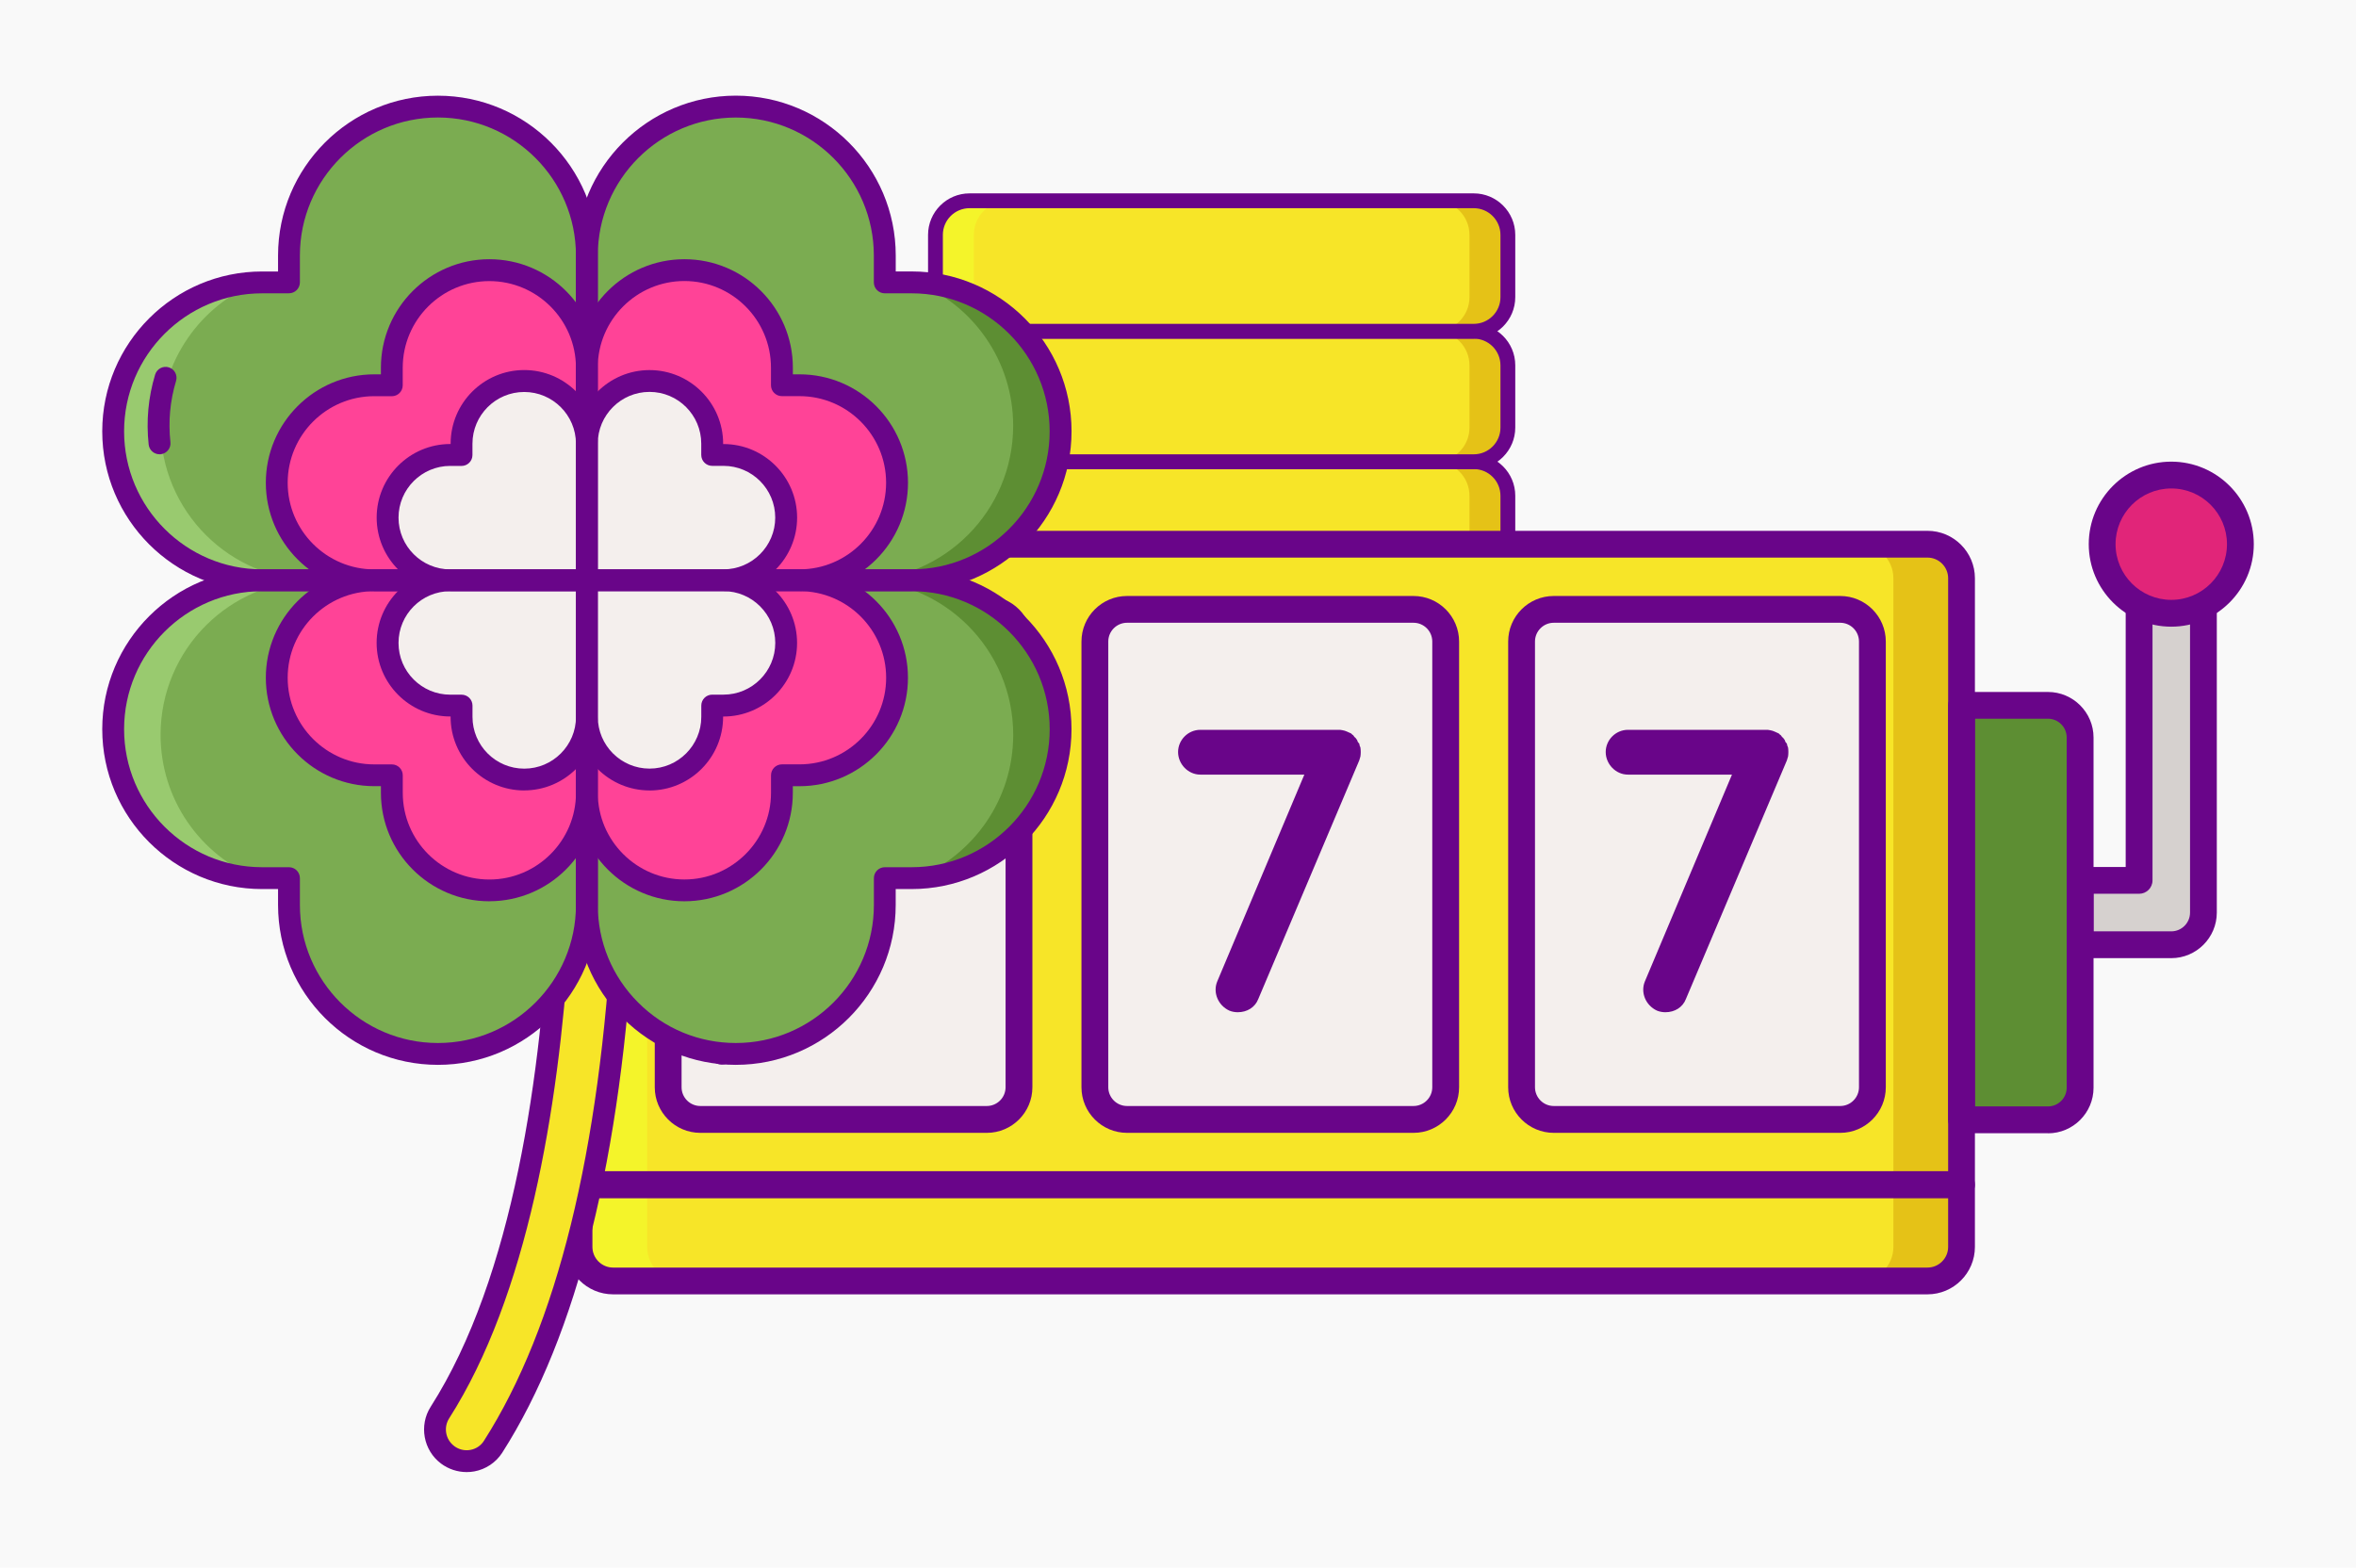 <?xml version="1.0" encoding="UTF-8"?>
<svg id="Layer_1" data-name="Layer 1" xmlns="http://www.w3.org/2000/svg" viewBox="0 0 565 376">
  <defs>
    <style>
      .cls-1 {
        fill: #99ca6f;
      }

      .cls-2 {
        fill: #690589;
      }

      .cls-3 {
        fill: #e5c217;
      }

      .cls-4 {
        fill: #e12579;
      }

      .cls-5 {
        fill: #f4efed;
      }

      .cls-6 {
        fill: #f9f9f9;
      }

      .cls-7 {
        fill: #f4f42a;
      }

      .cls-8 {
        fill: #ff4397;
      }

      .cls-9 {
        fill: #d6d1cf;
      }

      .cls-10 {
        fill: #5d8e33;
      }

      .cls-11 {
        fill: #f7e528;
      }

      .cls-12 {
        fill: #7bac51;
      }
    </style>
  </defs>
  <rect class="cls-6" width="565" height="376"/>
  <g>
    <g>
      <path class="cls-11" d="M232.51,142.01h120.92c4.51,0,8.17,3.66,8.17,8.17v14.94c0,4.51-3.66,8.17-8.17,8.17h-120.92c-4.51,0-8.17-3.66-8.17-8.17v-14.94c0-4.51,3.66-8.17,8.17-8.17h0Z"/>
      <path class="cls-3" d="M353.43,142.01h-9.2c4.51,0,8.17,3.66,8.17,8.17v14.94c0,4.51-3.66,8.17-8.17,8.17h9.2c4.51,0,8.17-3.66,8.17-8.17v-14.94c0-4.51-3.66-8.17-8.17-8.17Z"/>
      <path class="cls-7" d="M232.51,173.29h9.2c-4.51,0-8.17-3.66-8.17-8.17v-14.94c0-4.51,3.66-8.17,8.17-8.17h-9.2c-4.51,0-8.17,3.66-8.17,8.17v14.94c0,4.51,3.66,8.17,8.17,8.17Z"/>
      <path class="cls-2" d="M353.43,175.07h-120.92c-5.48,0-9.95-4.46-9.95-9.94v-14.94c0-5.48,4.46-9.95,9.95-9.95h120.92c5.48,0,9.95,4.46,9.95,9.95v14.94c0,5.48-4.46,9.94-9.95,9.94ZM232.51,143.78c-3.53,0-6.4,2.87-6.4,6.4v14.94c0,3.53,2.87,6.4,6.4,6.4h120.92c3.53,0,6.4-2.87,6.4-6.4v-14.94c0-3.53-2.87-6.4-6.4-6.4h-120.92Z"/>
      <path class="cls-11" d="M232.51,110.73h120.92c4.51,0,8.17,3.66,8.17,8.17v14.94c0,4.51-3.66,8.17-8.17,8.17h-120.92c-4.51,0-8.17-3.66-8.17-8.17v-14.94c0-4.51,3.66-8.17,8.17-8.17h0Z"/>
      <path class="cls-3" d="M353.43,110.73h-9.2c4.51,0,8.17,3.66,8.17,8.17v14.94c0,4.51-3.66,8.17-8.17,8.17h9.2c4.51,0,8.17-3.66,8.17-8.17v-14.94c0-4.51-3.66-8.17-8.17-8.17Z"/>
      <path class="cls-7" d="M232.51,142.01h9.2c-4.51,0-8.17-3.66-8.17-8.17v-14.94c0-4.51,3.66-8.17,8.17-8.17h-9.2c-4.51,0-8.17,3.66-8.17,8.17v14.94c0,4.51,3.66,8.17,8.17,8.17Z"/>
      <path class="cls-2" d="M353.43,143.78h-120.92c-5.48,0-9.95-4.46-9.95-9.95v-14.94c0-5.48,4.46-9.95,9.95-9.95h120.92c5.48,0,9.95,4.46,9.95,9.95v14.94c0,5.48-4.46,9.95-9.95,9.95ZM232.51,112.5c-3.53,0-6.4,2.87-6.4,6.4v14.94c0,3.53,2.87,6.4,6.4,6.4h120.92c3.53,0,6.4-2.87,6.4-6.4v-14.94c0-3.53-2.87-6.4-6.4-6.4h-120.92Z"/>
      <path class="cls-11" d="M232.51,79.45h120.92c4.51,0,8.17,3.66,8.17,8.17v14.94c0,4.51-3.66,8.17-8.17,8.17h-120.92c-4.51,0-8.17-3.66-8.17-8.17v-14.94c0-4.51,3.66-8.17,8.17-8.17h0Z"/>
      <path class="cls-3" d="M353.43,79.45h-9.2c4.51,0,8.17,3.66,8.17,8.17v14.94c0,4.51-3.66,8.17-8.17,8.17h9.2c4.51,0,8.17-3.66,8.17-8.17v-14.94c0-4.51-3.66-8.17-8.17-8.17Z"/>
      <path class="cls-7" d="M232.51,110.73h9.2c-4.51,0-8.17-3.66-8.17-8.17v-14.94c0-4.51,3.66-8.17,8.17-8.17h-9.2c-4.51,0-8.17,3.66-8.17,8.17v14.94c0,4.52,3.66,8.17,8.17,8.17Z"/>
      <path class="cls-2" d="M353.43,112.5h-120.92c-5.48,0-9.95-4.46-9.95-9.95v-14.94c0-5.48,4.46-9.95,9.95-9.95h120.92c5.48,0,9.95,4.46,9.95,9.95v14.94c0,5.48-4.46,9.95-9.95,9.95ZM232.51,81.22c-3.53,0-6.4,2.87-6.4,6.4v14.94c0,3.53,2.87,6.4,6.4,6.4h120.92c3.53,0,6.4-2.87,6.4-6.4v-14.94c0-3.53-2.87-6.4-6.4-6.4h-120.92Z"/>
      <path class="cls-11" d="M232.51,48.16h120.92c4.51,0,8.17,3.66,8.17,8.17v14.94c0,4.51-3.66,8.17-8.17,8.17h-120.92c-4.51,0-8.17-3.66-8.17-8.17v-14.94c0-4.51,3.66-8.17,8.17-8.17h0Z"/>
      <path class="cls-3" d="M353.43,48.16h-9.2c4.51,0,8.17,3.66,8.17,8.17v14.94c0,4.51-3.66,8.17-8.17,8.17h9.2c4.51,0,8.17-3.66,8.17-8.17v-14.94c0-4.51-3.66-8.17-8.17-8.17Z"/>
      <path class="cls-7" d="M232.51,79.45h9.2c-4.51,0-8.17-3.66-8.17-8.17v-14.94c0-4.51,3.66-8.17,8.17-8.17h-9.2c-4.51,0-8.17,3.66-8.17,8.17v14.94c0,4.51,3.66,8.17,8.17,8.17Z"/>
      <path class="cls-2" d="M353.43,81.22h-120.92c-5.48,0-9.95-4.46-9.95-9.95v-14.94c0-5.48,4.46-9.95,9.95-9.95h120.92c5.48,0,9.95,4.46,9.95,9.95v14.94c0,5.48-4.46,9.95-9.95,9.95ZM232.51,49.93c-3.53,0-6.4,2.87-6.4,6.4v14.94c0,3.53,2.87,6.4,6.4,6.4h120.92c3.53,0,6.4-2.87,6.4-6.4v-14.94c0-3.53-2.87-6.4-6.4-6.4h-120.92Z"/>
    </g>
    <g>
      <path class="cls-11" d="M462.23,130.52H147.03c-4.51,0-8.17,3.66-8.17,8.17v160.36c0,4.51,3.66,8.17,8.17,8.17h315.2c4.51,0,8.17-3.66,8.17-8.17v-160.36c0-4.51-3.66-8.17-8.17-8.17h0Z"/>
      <path class="cls-3" d="M462.23,130.52h-16.34c4.51,0,8.17,3.66,8.17,8.17v160.36c0,4.51-3.66,8.17-8.17,8.17h16.34c4.51,0,8.17-3.66,8.17-8.17v-160.36c0-4.51-3.66-8.17-8.17-8.17Z"/>
      <path class="cls-7" d="M147.03,130.52h16.34c-4.51,0-8.17,3.66-8.17,8.17v160.36c0,4.51,3.66,8.17,8.17,8.17h-16.34c-4.51,0-8.17-3.66-8.17-8.17v-160.36c0-4.51,3.66-8.17,8.17-8.17Z"/>
      <path class="cls-5" d="M236.65,268.48h-68.7c-4.26,0-7.71-3.45-7.71-7.71v-106.9c0-4.26,3.45-7.71,7.71-7.71h68.7c4.26,0,7.71,3.45,7.71,7.71v106.9c0,4.26-3.45,7.71-7.71,7.71Z"/>
      <path class="cls-5" d="M338.98,268.48h-68.7c-4.26,0-7.71-3.45-7.71-7.71v-106.9c0-4.26,3.45-7.71,7.71-7.71h68.7c4.26,0,7.71,3.45,7.71,7.71v106.9c0,4.26-3.45,7.71-7.71,7.71Z"/>
      <path class="cls-5" d="M441.31,268.48h-68.7c-4.26,0-7.71-3.45-7.71-7.71v-106.9c0-4.26,3.45-7.71,7.71-7.71h68.7c4.26,0,7.71,3.45,7.71,7.71v106.9c0,4.26-3.45,7.71-7.71,7.71h0Z"/>
      <path class="cls-9" d="M520.7,226.58h-21.86v-15.43h14.14v-80.64h15.43v88.35c0,4.26-3.45,7.71-7.71,7.71Z"/>
      <path class="cls-10" d="M491.13,268.58h-20.73v-99.41h20.73c4.26,0,7.71,3.45,7.71,7.71v83.99c0,4.26-3.45,7.71-7.71,7.71Z"/>
      <g>
        <path class="cls-2" d="M470.4,287.33H138.86c-1.78,0-3.21-1.44-3.21-3.21v-145.43c0-6.28,5.11-11.38,11.38-11.38h315.2c6.28,0,11.38,5.11,11.38,11.38v145.43c0,1.78-1.44,3.21-3.21,3.21h0ZM142.07,280.9h325.12v-142.21c0-2.73-2.22-4.96-4.96-4.96H147.03c-2.73,0-4.96,2.23-4.96,4.96v142.21Z"/>
        <path class="cls-2" d="M173.09,255.33c-1.77,0-3.21-1.44-3.21-3.21v-19.28c0-1.78,1.44-3.21,3.21-3.21s3.21,1.44,3.21,3.21v19.28c0,1.77-1.44,3.21-3.21,3.21Z"/>
        <path class="cls-2" d="M491.13,271.79h-20.73c-1.77,0-3.21-1.44-3.21-3.21v-99.41c0-1.77,1.44-3.21,3.21-3.21h20.73c6.02,0,10.93,4.9,10.93,10.93v83.99c0,6.02-4.9,10.93-10.93,10.93ZM473.61,265.36h17.51c2.48,0,4.5-2.02,4.5-4.5v-83.99c0-2.48-2.02-4.5-4.5-4.5h-17.51v92.99Z"/>
        <path class="cls-2" d="M520.7,229.79h-21.86c-1.77,0-3.21-1.44-3.21-3.21v-15.43c0-1.77,1.44-3.21,3.21-3.21h10.93v-77.42c0-1.77,1.44-3.21,3.21-3.21h15.43c1.78,0,3.21,1.44,3.21,3.21v88.35c0,6.02-4.9,10.93-10.93,10.93ZM502.05,223.37h18.65c2.48,0,4.5-2.02,4.5-4.5v-85.14h-9v77.42c0,1.78-1.44,3.21-3.21,3.21h-10.93v9Z"/>
        <path class="cls-2" d="M236.65,271.7h-68.7c-6.02,0-10.93-4.9-10.93-10.93v-106.9c0-6.03,4.9-10.93,10.93-10.93h68.7c6.02,0,10.93,4.9,10.93,10.93v106.9c0,6.02-4.9,10.93-10.93,10.93ZM167.95,149.36c-2.48,0-4.5,2.02-4.5,4.5v106.9c0,2.48,2.02,4.5,4.5,4.5h68.7c2.48,0,4.5-2.02,4.5-4.5v-106.9c0-2.48-2.02-4.5-4.5-4.5h-68.7Z"/>
        <path class="cls-2" d="M338.98,271.7h-68.7c-6.03,0-10.93-4.9-10.93-10.93v-106.9c0-6.03,4.9-10.93,10.93-10.93h68.7c6.02,0,10.93,4.9,10.93,10.93v106.9c0,6.02-4.9,10.93-10.93,10.93h0ZM270.28,149.36c-2.48,0-4.5,2.02-4.5,4.5v106.9c0,2.48,2.02,4.5,4.5,4.5h68.7c2.48,0,4.5-2.02,4.5-4.5v-106.9c0-2.48-2.02-4.5-4.5-4.5h-68.7Z"/>
        <path class="cls-2" d="M441.31,271.7h-68.7c-6.02,0-10.93-4.9-10.93-10.93v-106.9c0-6.03,4.9-10.93,10.93-10.93h68.7c6.03,0,10.93,4.9,10.93,10.93v106.9c0,6.02-4.9,10.93-10.93,10.93h0ZM372.61,149.36c-2.48,0-4.5,2.02-4.5,4.5v106.9c0,2.48,2.02,4.5,4.5,4.5h68.7c2.48,0,4.5-2.02,4.5-4.5v-106.9c0-2.48-2.02-4.5-4.5-4.5h-68.7Z"/>
        <path class="cls-2" d="M462.23,310.43H147.03c-6.28,0-11.38-5.11-11.38-11.38v-14.94c0-1.77,1.44-3.21,3.21-3.21h331.54c1.78,0,3.21,1.44,3.21,3.21v14.94c0,6.28-5.11,11.38-11.38,11.38h0ZM142.07,287.33v11.72c0,2.73,2.22,4.96,4.96,4.96h315.2c2.73,0,4.96-2.22,4.96-4.96v-11.72H142.07Z"/>
      </g>
      <circle class="cls-4" cx="520.7" cy="130.52" r="16.57"/>
      <path class="cls-2" d="M520.7,150.3c-10.91,0-19.79-8.88-19.79-19.79s8.88-19.79,19.79-19.79,19.79,8.88,19.79,19.79-8.88,19.79-19.79,19.79ZM520.7,117.15c-7.37,0-13.36,5.99-13.36,13.36s5.99,13.36,13.36,13.36,13.36-5.99,13.36-13.36-5.99-13.36-13.36-13.36Z"/>
      <path class="cls-2" d="M428.5,182.41l-24.19,57.17c-.77,2.03-2.71,3.19-4.93,3.19-.58,0-1.35-.1-2.03-.39-2.71-1.26-3.97-4.35-2.9-6.97l20.9-49.63h-24.96c-2.9,0-5.32-2.51-5.32-5.42s2.42-5.32,5.32-5.32h33.18c.29,0,.58,0,.97.1.68.1,1.35.48,2.03.77l.29.29c.19.1.29.19.39.39.1.19.29.29.39.39.1.19.19.29.29.39.1.1.19.39.19.48.1.19.19.29.39.48,0,.1.1.39.1.48.1.19.1.29.19.48.1.68.1,1.45,0,2.13-.1.39-.19.68-.29.97h0Z"/>
      <path class="cls-2" d="M325.95,182.41l-24.19,57.17c-.77,2.03-2.71,3.19-4.93,3.19-.58,0-1.35-.1-2.03-.39-2.71-1.26-3.97-4.35-2.9-6.97l20.9-49.63h-24.96c-2.9,0-5.32-2.51-5.32-5.42s2.42-5.32,5.32-5.32h33.18c.29,0,.58,0,.97.1.68.1,1.35.48,2.03.77.1.1.19.19.29.29.19.1.29.19.39.39s.29.29.39.39c.1.19.19.29.29.39.1.1.19.39.19.48.1.19.19.29.39.48,0,.1.1.39.1.48.1.19.1.29.19.48.1.68.1,1.45,0,2.13-.1.39-.19.68-.29.97h0Z"/>
      <path class="cls-2" d="M223.84,182.41l-24.19,57.17c-.77,2.03-2.71,3.19-4.93,3.19-.58,0-1.35-.1-2.03-.39-2.71-1.26-3.97-4.35-2.9-6.97l20.9-49.63h-24.96c-2.9,0-5.32-2.51-5.32-5.42s2.42-5.32,5.32-5.32h33.18c.29,0,.58,0,.97.1.68.1,1.35.48,2.03.77l.29.29c.19.1.29.19.39.39s.29.29.39.39c.1.19.19.29.29.39.1.1.19.39.19.48.1.19.19.29.39.48,0,.1.1.39.1.48.1.19.1.29.19.48.1.68.1,1.45,0,2.13-.1.39-.19.68-.29.97h0Z"/>
    </g>
    <g>
      <path class="cls-12" d="M105.02,25.56c-19.73,0-35.72,15.99-35.72,35.72v6.44h-6.44c-19.73,0-35.72,15.99-35.72,35.72,0,19.73,15.99,35.72,35.72,35.72h77.88s0-77.88,0-77.88c0-19.73-15.99-35.72-35.72-35.72h0Z"/>
      <path class="cls-11" d="M107.34,348.92c-3.18-2.38-3.98-6.79-1.84-10.14,40.21-62.99,27.83-197.49,27.69-198.88l15.1-1.46c.15,1.52,3.57,37.76,1.19,82.4-2.98,56.01-13.48,98.38-31.22,126.14-2.36,3.7-7.4,4.56-10.91,1.93h0Z"/>
      <path class="cls-2" d="M111.92,353.06c-2.2,0-4.37-.71-6.15-2.04h0c-4.25-3.18-5.34-9.17-2.48-13.64,39.66-62.12,27.42-195.88,27.29-197.23-.14-1.44.92-2.72,2.36-2.86l15.09-1.45c.69-.06,1.38.14,1.92.59.54.44.88,1.08.94,1.77.15,1.54,3.58,38.09,1.19,82.79-3,56.41-13.65,99.27-31.63,127.41-1.51,2.36-3.96,4-6.72,4.5-.61.11-1.21.16-1.82.16h0ZM108.92,346.82c1.13.84,2.5,1.17,3.89.92,1.35-.25,2.51-1.02,3.24-2.17,17.49-27.37,27.86-69.38,30.81-124.87,2.03-38.1-.19-70.18-.95-79.4l-9.89.95c1.51,19.21,9.18,139.21-28.31,197.93-1.39,2.17-.86,5.08,1.21,6.63h0Z"/>
      <path class="cls-12" d="M218.63,139.17h-77.88s0,77.88,0,77.88c0,19.73,15.99,35.72,35.72,35.72,19.73,0,35.72-15.99,35.72-35.72v-6.44h6.44c19.73,0,35.72-15.99,35.72-35.72,0-19.73-15.99-35.72-35.72-35.72h0Z"/>
      <path class="cls-12" d="M254.35,103.45c0-19.73-15.99-35.72-35.72-35.72h-6.44v-6.44c0-19.73-15.99-35.72-35.72-35.72-19.73,0-35.72,15.99-35.72,35.72v77.88s77.88,0,77.88,0c19.73,0,35.72-15.99,35.72-35.72h0Z"/>
      <path class="cls-12" d="M27.14,174.89c0,19.73,15.99,35.72,35.72,35.72h6.44v6.44c0,19.73,15.99,35.72,35.72,35.72,19.73,0,35.72-15.99,35.72-35.72v-77.88s-77.89,0-77.89,0c-19.73,0-35.72,15.99-35.72,35.72h0Z"/>
      <path class="cls-10" d="M219.85,67.76c13.56,5.51,23.12,18.81,23.12,34.34,0,20.47-16.6,37.07-37.07,37.07h12.72c19.73,0,35.72-15.99,35.72-35.72,0-19.32-15.33-35.04-34.49-35.69Z"/>
      <path class="cls-10" d="M218.63,139.17h-12.72c20.47,0,37.07,16.59,37.07,37.07,0,15.54-9.56,28.83-23.12,34.34,19.16-.65,34.49-16.37,34.49-35.69,0-19.73-15.99-35.72-35.72-35.72Z"/>
      <path class="cls-1" d="M61.63,67.76c-13.56,5.51-23.12,18.81-23.12,34.34,0,20.47,16.59,37.07,37.07,37.07h-12.72c-19.73,0-35.72-15.99-35.72-35.72,0-19.32,15.33-35.04,34.49-35.69Z"/>
      <path class="cls-1" d="M62.86,139.17h12.72c-20.47,0-37.07,16.59-37.07,37.07,0,15.54,9.56,28.83,23.12,34.34-19.16-.65-34.49-16.37-34.49-35.69,0-19.73,15.99-35.72,35.72-35.72Z"/>
      <g>
        <path class="cls-2" d="M218.63,141.79h-77.88c-1.45,0-2.62-1.17-2.62-2.62V61.28c0-21.14,17.2-38.34,38.34-38.34,21.14,0,38.34,17.2,38.34,38.34v3.82s3.82,0,3.82,0c21.14,0,38.34,17.2,38.34,38.34,0,21.14-17.2,38.34-38.34,38.34h0ZM143.36,136.55h75.26c18.25,0,33.1-14.85,33.1-33.1,0-18.25-14.85-33.1-33.1-33.1h-6.44c-1.45,0-2.62-1.17-2.62-2.62v-6.44c0-18.25-14.85-33.1-33.1-33.1-18.25,0-33.1,14.85-33.1,33.1v75.26Z"/>
        <path class="cls-2" d="M105.02,255.39c-21.14,0-38.34-17.2-38.34-38.34v-3.82s-3.82,0-3.82,0c-21.14,0-38.34-17.2-38.34-38.34,0-21.14,17.2-38.34,38.34-38.34h77.89c1.45,0,2.62,1.17,2.62,2.62v77.88c0,21.14-17.2,38.34-38.34,38.34ZM62.86,141.79c-18.25,0-33.1,14.85-33.1,33.1s14.85,33.1,33.1,33.1h6.44c1.45,0,2.62,1.17,2.62,2.62v6.44c0,18.25,14.85,33.1,33.1,33.1,18.25,0,33.1-14.85,33.1-33.1v-75.26s-75.27,0-75.27,0Z"/>
        <path class="cls-2" d="M176.46,255.39c-10.24,0-19.87-3.99-27.11-11.23-7.24-7.24-11.23-16.87-11.23-27.11v-77.88c0-1.45,1.17-2.62,2.62-2.62h77.88c21.14,0,38.34,17.2,38.34,38.34,0,21.14-17.2,38.34-38.34,38.34h-3.82s0,3.82,0,3.82c0,21.14-17.2,38.34-38.34,38.34h0,0ZM143.36,141.79v75.26c0,8.84,3.44,17.16,9.7,23.41,6.25,6.25,14.56,9.69,23.41,9.69,18.25,0,33.1-14.85,33.1-33.1v-6.44c0-1.45,1.17-2.62,2.62-2.62h6.44c18.25,0,33.1-14.85,33.1-33.1,0-18.25-14.85-33.1-33.1-33.1h-75.26s0,0,0,0Z"/>
        <path class="cls-2" d="M140.74,141.79H62.86c-21.14,0-38.34-17.2-38.34-38.34,0-21.14,17.2-38.34,38.34-38.34h3.82s0-3.82,0-3.82c0-21.14,17.2-38.34,38.34-38.34,21.14,0,38.34,17.2,38.34,38.34v77.88c0,1.45-1.17,2.62-2.62,2.62ZM62.86,70.35c-18.25,0-33.1,14.85-33.1,33.1s14.85,33.1,33.1,33.1h75.26s0-75.27,0-75.27c0-18.25-14.85-33.1-33.1-33.1s-33.1,14.85-33.1,33.1v6.44c0,1.45-1.17,2.62-2.62,2.62h-6.44Z"/>
        <path class="cls-2" d="M38.25,108.95c-1.32,0-2.46-1-2.6-2.34-.61-5.68-.09-11.32,1.55-16.76.42-1.38,1.88-2.17,3.27-1.75,1.39.42,2.17,1.88,1.75,3.27-1.44,4.76-1.89,9.7-1.35,14.68.16,1.44-.88,2.73-2.32,2.89-.1.01-.19.02-.29.02Z"/>
      </g>
      <path class="cls-8" d="M215.12,115.78c0-12.92-10.47-23.39-23.39-23.39h-4.22v-4.22c0-12.92-10.47-23.39-23.39-23.39s-23.39,10.47-23.39,23.39v50.99s50.99,0,50.99,0c12.92,0,23.39-10.47,23.39-23.39h0Z"/>
      <path class="cls-8" d="M66.37,162.55c0,12.92,10.47,23.39,23.39,23.39h4.22v4.22c0,12.92,10.47,23.39,23.39,23.39,12.92,0,23.39-10.47,23.39-23.39v-50.99s-50.99,0-50.99,0c-12.92,0-23.39,10.47-23.39,23.39h0Z"/>
      <path class="cls-8" d="M191.73,139.17h-50.99s0,50.99,0,50.99c0,12.92,10.47,23.39,23.39,23.39,12.92,0,23.39-10.47,23.39-23.39v-4.22h4.22c12.92,0,23.39-10.47,23.39-23.39,0-12.92-10.47-23.39-23.39-23.39Z"/>
      <path class="cls-8" d="M117.36,64.8c-12.92,0-23.39,10.47-23.39,23.39v4.22h-4.22c-12.92,0-23.39,10.47-23.39,23.39,0,12.92,10.47,23.39,23.39,23.39h50.99s0-50.99,0-50.99c0-12.92-10.47-23.39-23.39-23.39Z"/>
      <path class="cls-2" d="M191.73,141.79h-50.99c-1.45,0-2.62-1.17-2.62-2.62v-50.99c0-14.34,11.67-26.01,26.01-26.01,14.34,0,26.01,11.67,26.01,26.01v1.6s1.6,0,1.6,0c14.34,0,26.01,11.67,26.01,26.01s-11.67,26.01-26.01,26.01ZM143.36,136.55h48.37c11.45,0,20.77-9.32,20.77-20.77,0-11.45-9.32-20.77-20.77-20.77h-4.22c-1.45,0-2.62-1.17-2.62-2.62v-4.22c0-11.45-9.32-20.77-20.77-20.77-11.45,0-20.77,9.32-20.77,20.77v48.37s0,0,0,0Z"/>
      <path class="cls-2" d="M117.36,216.16c-14.34,0-26.01-11.67-26.01-26.01v-1.6s-1.6,0-1.6,0c-14.34,0-26-11.67-26-26.01s11.67-26.01,26-26.01h50.99c1.45,0,2.62,1.17,2.62,2.62v50.99c0,14.34-11.67,26.01-26.01,26.01h0ZM89.75,141.79c-11.45,0-20.76,9.32-20.76,20.77,0,11.45,9.32,20.77,20.76,20.77h4.22c1.45,0,2.62,1.17,2.62,2.62v4.22c0,11.45,9.32,20.77,20.77,20.77,11.45,0,20.77-9.32,20.77-20.77v-48.37s-48.37,0-48.37,0Z"/>
      <path class="cls-2" d="M164.13,216.16c-14.34,0-26.01-11.67-26.01-26.01v-50.99c0-1.45,1.17-2.62,2.62-2.62h50.99c14.34,0,26.01,11.67,26.01,26.01,0,14.34-11.67,26.01-26.01,26.01h-1.6s0,1.6,0,1.6c0,14.34-11.67,26-26.01,26h0ZM143.36,141.79v48.37c0,11.45,9.32,20.77,20.77,20.77s20.77-9.32,20.77-20.77v-4.22c0-1.45,1.17-2.62,2.62-2.62h4.22c11.45,0,20.77-9.32,20.77-20.77s-9.32-20.77-20.77-20.77h-48.37s0,0,0,0Z"/>
      <path class="cls-2" d="M140.74,141.79h-50.99c-14.34,0-26-11.67-26-26.01s11.67-26,26-26h1.6s0-1.6,0-1.6c0-14.34,11.67-26.01,26.01-26.01,14.34,0,26.01,11.67,26.01,26.01v50.99c0,1.45-1.17,2.62-2.62,2.62ZM89.75,95.02c-11.45,0-20.76,9.32-20.76,20.77,0,11.45,9.32,20.77,20.76,20.77h48.37s0-48.37,0-48.37c0-11.45-9.32-20.77-20.77-20.77-11.45,0-20.77,9.32-20.77,20.77v4.22c0,1.45-1.17,2.62-2.62,2.62h-4.22Z"/>
      <path class="cls-5" d="M188.53,124.14c0-8.3-6.73-15.03-15.03-15.03h-2.71v-2.71c0-8.3-6.73-15.03-15.03-15.03-8.3,0-15.03,6.73-15.03,15.03v32.76s32.76,0,32.76,0c8.3,0,15.02-6.73,15.02-15.03Z"/>
      <path class="cls-5" d="M92.95,154.19c0,8.3,6.73,15.03,15.03,15.03h2.71v2.71c0,8.3,6.73,15.03,15.03,15.03,8.3,0,15.03-6.73,15.03-15.03v-32.76s-32.76,0-32.76,0c-8.3,0-15.02,6.73-15.02,15.03h0Z"/>
      <path class="cls-5" d="M173.5,139.17h-32.76s0,32.76,0,32.76c0,8.3,6.73,15.03,15.03,15.03,8.3,0,15.03-6.73,15.03-15.03v-2.71h2.71c8.3,0,15.03-6.73,15.03-15.03s-6.73-15.03-15.02-15.03Z"/>
      <path class="cls-5" d="M125.72,91.38c-8.3,0-15.03,6.73-15.03,15.03v2.71h-2.71c-8.3,0-15.03,6.73-15.03,15.03,0,8.3,6.73,15.03,15.03,15.03h32.76s0-32.76,0-32.76c0-8.3-6.73-15.03-15.03-15.03Z"/>
      <path class="cls-2" d="M173.5,141.79h-32.76c-1.45,0-2.62-1.17-2.62-2.62v-32.76c0-9.73,7.92-17.65,17.65-17.65,9.73,0,17.65,7.92,17.65,17.65v.09s.09,0,.09,0c9.73,0,17.65,7.92,17.65,17.65,0,9.73-7.92,17.65-17.65,17.65h0ZM143.36,136.55h30.14c6.84,0,12.41-5.57,12.41-12.41,0-6.84-5.56-12.41-12.41-12.41h-2.71c-1.45,0-2.62-1.17-2.62-2.62v-2.71c0-6.84-5.56-12.41-12.41-12.41-6.84,0-12.41,5.57-12.41,12.41v30.14Z"/>
      <path class="cls-2" d="M125.71,189.58c-9.73,0-17.65-7.92-17.65-17.65v-.09s-.09,0-.09,0c-9.73,0-17.65-7.92-17.65-17.65,0-9.73,7.92-17.65,17.65-17.65h32.76c1.45,0,2.62,1.17,2.62,2.62v32.76c0,9.73-7.92,17.65-17.65,17.65h0ZM107.98,141.79c-6.84,0-12.41,5.56-12.41,12.41s5.56,12.41,12.41,12.41h2.71c1.45,0,2.62,1.17,2.62,2.62v2.71c0,6.84,5.56,12.41,12.41,12.41,6.84,0,12.41-5.57,12.41-12.41v-30.14s-30.14,0-30.14,0Z"/>
      <path class="cls-2" d="M155.77,189.58c-9.73,0-17.65-7.92-17.65-17.65v-32.76c0-1.45,1.17-2.62,2.62-2.62h32.76c9.73,0,17.65,7.92,17.65,17.65,0,9.73-7.92,17.65-17.65,17.65h-.09s0,.09,0,.09c0,9.73-7.92,17.65-17.65,17.65ZM143.36,141.79v30.14c0,6.84,5.57,12.41,12.41,12.41,6.84,0,12.41-5.57,12.41-12.41v-2.71c0-1.45,1.17-2.62,2.62-2.62h2.71c6.84,0,12.41-5.57,12.41-12.41s-5.56-12.41-12.41-12.41h-30.14Z"/>
      <path class="cls-2" d="M140.74,141.79h-32.76c-9.73,0-17.65-7.92-17.65-17.65s7.92-17.65,17.65-17.65h.09s0-.09,0-.09c0-9.73,7.92-17.65,17.65-17.65,9.73,0,17.65,7.92,17.65,17.65v32.76c0,1.45-1.17,2.62-2.62,2.62ZM107.98,111.74c-6.84,0-12.41,5.57-12.41,12.41s5.56,12.41,12.41,12.41h30.14s0-30.14,0-30.14c0-6.84-5.57-12.41-12.41-12.41-6.84,0-12.41,5.57-12.41,12.41v2.71c0,1.45-1.17,2.62-2.62,2.62h-2.71Z"/>
    </g>
  </g>
</svg>